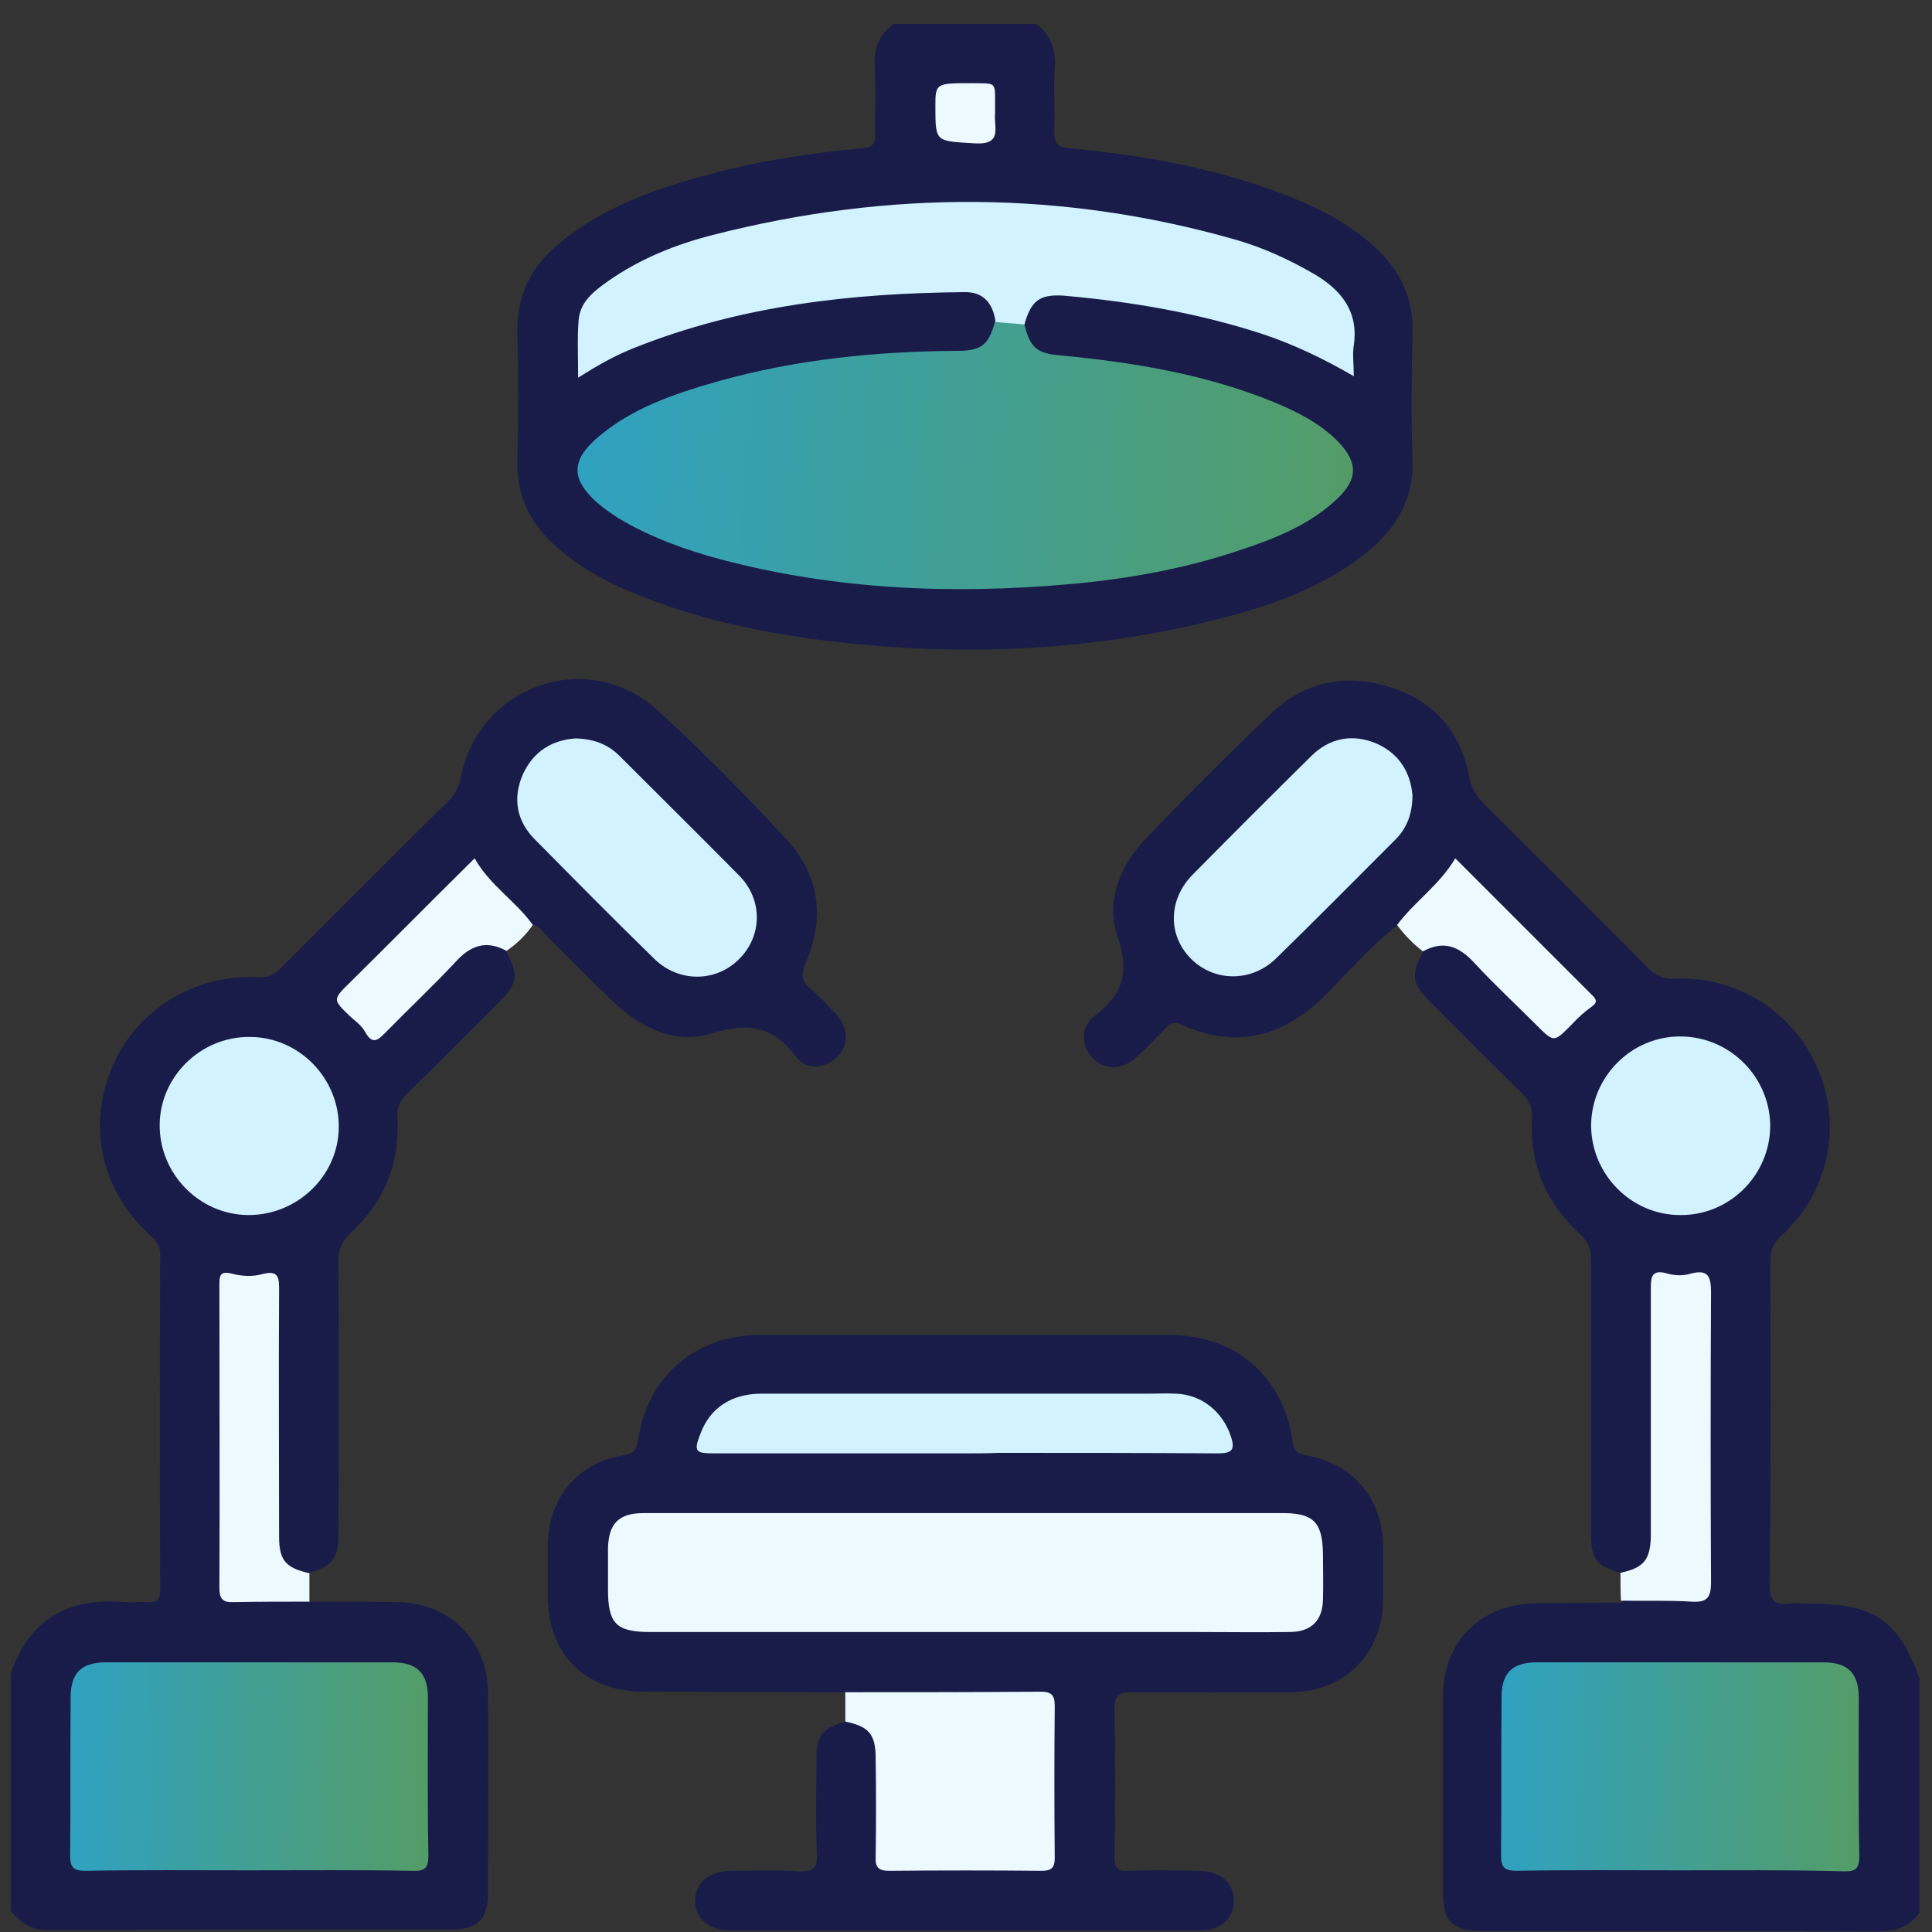 <svg xmlns="http://www.w3.org/2000/svg" width="79" height="79" viewBox="0 0 79 79" fill="none"><rect x="0" y="0" width="79" height="79" fill="#333333" stroke="none"/><path d="M66.26 64.312C65.304 64.047 65.06 63.762 65.06 62.766C65.06 59.002 65.06 55.258 65.06 51.495C65.06 51.047 64.938 50.762 64.592 50.457C63.209 49.175 62.537 47.589 62.639 45.717C62.659 45.29 62.537 45.005 62.252 44.72C60.991 43.499 59.77 42.258 58.529 41.017C57.716 40.204 57.675 39.898 58.204 38.881C58.936 38.291 59.425 38.291 60.116 38.963C61.093 39.898 62.049 40.834 62.965 41.811C63.371 42.258 63.636 42.34 64.084 41.831C64.979 40.814 64.999 40.855 64.063 39.919C62.761 38.617 61.439 37.294 60.137 35.992C59.547 35.402 59.567 35.423 59.038 36.033C58.468 36.684 57.919 37.396 57.126 37.844C56.088 38.657 55.213 39.654 54.298 40.59C52.569 42.36 50.615 42.95 48.296 41.892C47.991 41.75 47.828 41.852 47.645 42.055C47.259 42.462 46.872 42.869 46.465 43.235C45.875 43.764 45.184 43.764 44.695 43.276C44.207 42.787 44.146 41.994 44.777 41.526C45.957 40.631 46.181 39.715 45.692 38.291C45.204 36.827 45.814 35.362 46.892 34.243C48.561 32.514 50.27 30.784 52.019 29.136C53.403 27.834 55.112 27.529 56.902 28.119C58.672 28.689 59.73 29.95 60.076 31.761C60.157 32.208 60.361 32.534 60.666 32.859C62.924 35.097 65.162 37.335 67.4 39.593C67.705 39.898 68.01 40.041 68.457 40.021C71.041 39.898 73.381 41.404 74.357 43.764C75.334 46.103 74.744 48.769 72.852 50.518C72.486 50.844 72.384 51.169 72.384 51.617C72.404 56.011 72.404 60.385 72.364 64.78C72.364 65.492 72.587 65.654 73.218 65.573C73.483 65.532 73.767 65.573 74.052 65.573C76.636 65.573 77.633 66.265 78.487 68.625C78.487 71.819 78.487 75.013 78.487 78.207C78.06 78.817 77.47 78.98 76.738 78.98C71.387 78.96 66.037 78.96 60.686 78.96C59.343 78.96 58.997 78.593 58.997 77.23C58.997 74.626 58.997 72.022 58.997 69.398C58.997 67.099 60.544 65.573 62.883 65.553C64.022 65.553 65.162 65.532 66.301 65.532C66.586 65.308 66.911 65.329 67.237 65.308C67.786 65.308 68.356 65.288 68.905 65.308C69.475 65.329 69.739 65.125 69.719 64.515C69.698 60.711 69.698 56.906 69.719 53.122C69.719 52.512 69.454 52.349 68.885 52.37C67.745 52.39 67.745 52.37 67.745 53.489C67.745 56.459 67.745 59.409 67.745 62.379C67.745 62.766 67.766 63.132 67.644 63.518C67.42 64.169 66.952 64.454 66.26 64.312Z" fill="#191C49"></path><path d="M12.654 65.492C13.854 65.492 15.034 65.492 16.234 65.512C18.371 65.532 19.937 67.079 19.957 69.215C19.978 71.941 19.957 74.687 19.957 77.413C19.957 78.451 19.53 78.899 18.493 78.899C12.959 78.899 7.446 78.899 1.912 78.919C1.241 78.919 0.834 78.594 0.447 78.146C0.447 74.891 0.447 71.656 0.447 68.401C1.22 66.183 2.828 65.309 5.106 65.512C5.411 65.532 5.716 65.492 6.022 65.512C6.469 65.553 6.551 65.37 6.551 64.942C6.53 60.406 6.53 55.869 6.551 51.332C6.551 51.007 6.449 50.783 6.184 50.559C4.17 48.728 3.56 46.124 4.557 43.703C5.533 41.323 7.893 39.838 10.538 39.96C10.945 39.98 11.189 39.878 11.474 39.593C13.773 37.295 16.051 34.996 18.371 32.717C18.655 32.432 18.777 32.107 18.859 31.72C19.612 28.018 24.047 26.471 26.875 29.035C28.706 30.703 30.455 32.473 32.144 34.304C33.507 35.769 33.751 37.539 32.937 39.39C32.734 39.858 32.774 40.122 33.141 40.428C33.527 40.753 33.873 41.119 34.219 41.506C34.707 42.055 34.707 42.747 34.239 43.215C33.771 43.683 32.978 43.784 32.551 43.215C31.615 41.953 30.618 41.791 29.092 42.259C27.627 42.727 26.203 42.035 25.064 40.956C24.169 40.102 23.294 39.207 22.419 38.332C22.216 38.149 22.073 37.885 21.788 37.803C20.934 37.315 20.324 36.562 19.713 35.83C19.388 35.423 19.225 35.484 18.92 35.809C17.414 37.356 15.889 38.861 14.342 40.387C13.976 40.733 13.895 40.956 14.322 41.343C15.4 42.32 15.38 42.34 16.397 41.323C17.191 40.529 17.964 39.736 18.777 38.963C19.469 38.291 19.978 38.291 20.69 38.881C21.219 39.899 21.178 40.204 20.364 41.018C19.123 42.259 17.903 43.5 16.641 44.72C16.357 45.005 16.214 45.29 16.255 45.717C16.357 47.568 15.706 49.155 14.342 50.417C13.956 50.783 13.813 51.149 13.834 51.658C13.854 55.36 13.854 59.063 13.834 62.766C13.834 63.742 13.59 64.047 12.633 64.312C11.942 64.454 11.474 64.169 11.27 63.498C11.148 63.132 11.169 62.745 11.169 62.359C11.169 59.368 11.169 56.377 11.169 53.387C11.169 53.061 11.332 52.593 10.925 52.431C10.457 52.248 9.907 52.268 9.439 52.431C9.114 52.532 9.216 52.919 9.216 53.184C9.216 55.055 9.216 56.927 9.216 58.798C9.216 60.568 9.216 62.338 9.216 64.108C9.216 65.268 9.216 65.248 10.416 65.288C11.169 65.309 11.942 65.105 12.654 65.492Z" fill="#191C49"></path><path d="M42.357 0.98C42.967 1.407 43.171 1.997 43.13 2.75C43.069 3.604 43.15 4.479 43.11 5.334C43.089 5.842 43.211 6.025 43.74 6.066C46.772 6.351 49.762 6.88 52.631 7.999C53.872 8.487 55.031 9.077 56.049 9.952C57.167 10.908 57.798 12.068 57.758 13.593C57.717 15.323 57.697 17.052 57.758 18.761C57.819 20.348 57.147 21.548 55.967 22.525C54.36 23.847 52.488 24.579 50.515 25.129C44.941 26.654 39.265 26.899 33.528 26.166C30.923 25.82 28.38 25.271 25.959 24.274C24.82 23.806 23.762 23.237 22.826 22.423C21.728 21.487 21.117 20.327 21.158 18.842C21.199 17.093 21.199 15.343 21.158 13.593C21.117 12.068 21.728 10.888 22.867 9.952C24.698 8.426 26.916 7.673 29.174 7.083C31.168 6.554 33.202 6.249 35.236 6.066C35.725 6.025 35.806 5.842 35.786 5.415C35.765 4.52 35.826 3.645 35.765 2.75C35.725 1.997 35.928 1.428 36.538 0.98C38.492 0.98 40.424 0.98 42.357 0.98Z" fill="#191C49"></path><path d="M34.564 69.195C31.818 69.195 29.071 69.174 26.345 69.174C23.924 69.174 22.398 67.648 22.398 65.248C22.398 64.556 22.398 63.885 22.398 63.193C22.419 61.281 23.599 59.816 25.47 59.511C25.959 59.429 26.04 59.246 26.101 58.819C26.488 56.276 28.461 54.587 31.065 54.587C36.66 54.587 42.234 54.587 47.829 54.587C50.514 54.587 52.467 56.276 52.854 58.921C52.915 59.328 53.017 59.429 53.423 59.511C55.336 59.857 56.536 61.281 56.556 63.234C56.556 63.966 56.556 64.698 56.556 65.431C56.536 67.608 54.99 69.174 52.813 69.195C50.657 69.215 48.5 69.215 46.344 69.195C45.794 69.195 45.55 69.276 45.571 69.907C45.611 71.9 45.611 73.915 45.571 75.908C45.571 76.376 45.672 76.519 46.161 76.498C47.117 76.457 48.093 76.478 49.05 76.498C49.924 76.519 50.474 77.007 50.453 77.76C50.433 78.472 49.904 78.939 49.05 78.939C42.661 78.939 36.253 78.939 29.865 78.939C28.99 78.939 28.42 78.451 28.42 77.719C28.42 77.007 28.99 76.519 29.865 76.498C30.801 76.498 31.736 76.457 32.672 76.519C33.222 76.539 33.425 76.417 33.405 75.827C33.344 74.545 33.384 73.243 33.384 71.941C33.384 70.944 33.629 70.659 34.585 70.395C35.419 70.232 35.968 70.68 36.029 71.656C36.111 72.694 36.05 73.731 36.05 74.769C36.05 76.254 36.05 76.254 37.555 76.254C39.02 76.254 40.505 76.254 41.97 76.254C42.804 76.254 42.865 76.173 42.885 75.339C42.885 73.67 42.906 71.982 42.885 70.314C42.885 69.54 42.783 69.439 41.99 69.439C39.915 69.418 37.819 69.439 35.744 69.439C35.337 69.398 34.931 69.459 34.564 69.195Z" fill="#191C49"></path><path d="M34.565 69.195C37.23 69.195 39.895 69.195 42.56 69.174C42.987 69.174 43.129 69.317 43.129 69.744C43.109 71.819 43.109 73.894 43.129 75.969C43.129 76.376 42.987 76.498 42.6 76.498C40.525 76.478 38.45 76.478 36.355 76.498C35.907 76.498 35.785 76.335 35.806 75.929C35.826 74.586 35.826 73.243 35.806 71.9C35.806 70.924 35.541 70.598 34.565 70.395C34.565 69.968 34.565 69.581 34.565 69.195Z" fill="#ECF9FF"></path><path d="M12.653 65.492C11.616 65.492 10.578 65.492 9.54 65.512C9.113 65.533 8.971 65.37 8.971 64.943C8.991 60.813 8.971 56.683 8.971 52.573C8.971 52.187 8.971 51.943 9.5 52.085C9.886 52.187 10.334 52.207 10.7 52.105C11.432 51.902 11.412 52.288 11.412 52.797C11.392 56.133 11.412 59.47 11.412 62.827C11.412 63.803 11.677 64.108 12.653 64.332C12.653 64.719 12.653 65.105 12.653 65.492Z" fill="#ECF9FF"></path><path d="M66.262 64.312C67.218 64.108 67.482 63.783 67.503 62.806C67.503 59.47 67.503 56.133 67.503 52.777C67.503 52.268 67.482 51.861 68.215 52.085C68.5 52.166 68.845 52.166 69.11 52.085C69.863 51.881 69.964 52.207 69.964 52.858C69.944 56.805 69.944 60.752 69.964 64.698C69.964 65.329 69.802 65.532 69.171 65.492C68.215 65.431 67.238 65.471 66.282 65.451C66.262 65.105 66.262 64.719 66.262 64.312Z" fill="#ECF9FF"></path><path d="M57.127 37.823C57.839 36.867 58.856 36.196 59.507 35.097C61.399 36.989 63.271 38.861 65.122 40.712C65.326 40.916 65.285 41.017 65.061 41.18C64.776 41.384 64.512 41.628 64.268 41.892C63.535 42.625 63.556 42.645 62.823 41.913C61.989 41.078 61.114 40.265 60.301 39.39C59.67 38.698 59.039 38.434 58.185 38.901C57.778 38.596 57.432 38.23 57.127 37.823Z" fill="#ECF9FF"></path><path d="M20.71 38.881C19.855 38.413 19.204 38.678 18.594 39.37C17.678 40.346 16.702 41.261 15.766 42.218C15.461 42.523 15.237 42.747 14.932 42.197C14.79 41.933 14.525 41.75 14.301 41.546C13.61 40.875 13.589 40.875 14.322 40.163C16.01 38.495 17.678 36.806 19.408 35.097C20.038 36.216 21.096 36.847 21.788 37.823C21.503 38.23 21.137 38.596 20.71 38.881Z" fill="#ECF9FF"></path><path d="M68.642 76.478C66.424 76.478 64.227 76.457 62.01 76.498C61.501 76.498 61.379 76.335 61.379 75.867C61.399 73.711 61.379 71.554 61.399 69.398C61.399 68.401 61.847 67.974 62.844 67.974C66.75 67.974 70.656 67.974 74.562 67.974C75.559 67.974 76.006 68.421 76.006 69.418C76.006 71.575 75.986 73.731 76.027 75.888C76.027 76.376 75.905 76.539 75.396 76.518C73.158 76.457 70.9 76.478 68.642 76.478Z" fill="url(#paint0_linear_1559_1055)"></path><path d="M57.756 32.514C57.756 33.266 57.532 33.856 57.065 34.324C55.437 35.952 53.809 37.6 52.161 39.207C51.144 40.183 49.618 40.143 48.683 39.187C47.747 38.23 47.767 36.786 48.764 35.769C50.371 34.141 51.978 32.534 53.606 30.927C54.359 30.174 55.294 29.991 56.271 30.398C57.207 30.805 57.675 31.578 57.756 32.514Z" fill="#D1F2FE"></path><path d="M72.385 46.022C72.385 48.036 70.737 49.705 68.702 49.684C66.708 49.684 65.081 48.036 65.061 46.042C65.061 44.028 66.708 42.36 68.743 42.381C70.737 42.401 72.364 44.028 72.385 46.022Z" fill="#D1F2FE"></path><path d="M10.193 76.478C7.955 76.478 5.717 76.457 3.5 76.498C2.991 76.498 2.869 76.356 2.869 75.867C2.889 73.711 2.869 71.554 2.889 69.398C2.889 68.401 3.337 67.974 4.334 67.974C8.24 67.974 12.146 67.974 16.052 67.974C17.049 67.974 17.497 68.421 17.497 69.398C17.497 71.554 17.476 73.711 17.517 75.867C17.517 76.356 17.395 76.518 16.886 76.498C14.669 76.457 12.431 76.478 10.193 76.478Z" fill="url(#paint1_linear_1559_1055)"></path><path d="M23.539 30.194C24.292 30.215 24.861 30.439 25.329 30.906C26.957 32.534 28.605 34.161 30.232 35.809C31.209 36.806 31.168 38.291 30.212 39.227C29.276 40.163 27.77 40.183 26.774 39.227C25.126 37.62 23.498 35.972 21.871 34.324C21.118 33.572 20.955 32.636 21.382 31.659C21.81 30.723 22.583 30.255 23.539 30.194Z" fill="#D1F2FE"></path><path d="M10.171 49.684C8.157 49.684 6.509 47.996 6.529 45.982C6.55 44.008 8.218 42.381 10.212 42.401C12.226 42.401 13.874 44.09 13.853 46.104C13.833 48.077 12.165 49.684 10.171 49.684Z" fill="#D1F2FE"></path><path d="M41.889 13.268C42.113 14.204 42.398 14.448 43.314 14.529C46.345 14.814 49.336 15.302 52.184 16.482C53.099 16.869 53.974 17.316 54.686 18.028C55.541 18.903 55.541 19.595 54.645 20.429C53.486 21.507 52.041 22.057 50.556 22.545C48.339 23.277 46.04 23.684 43.721 23.887C38.919 24.315 34.138 24.111 29.459 22.87C28.015 22.484 26.611 21.975 25.309 21.202C24.983 20.999 24.678 20.775 24.393 20.531C23.356 19.595 23.356 18.842 24.393 17.927C25.817 16.686 27.587 16.096 29.378 15.587C32.572 14.692 35.847 14.366 39.143 14.346C40.14 14.346 40.425 14.102 40.689 13.146C41.137 12.841 41.503 13.003 41.889 13.268Z" fill="url(#paint2_linear_1559_1055)"></path><path d="M41.889 13.268C41.502 13.227 41.096 13.207 40.709 13.166C40.607 12.414 40.221 11.925 39.427 11.946C34.809 11.986 30.273 12.495 25.939 14.224C25.166 14.53 24.434 14.936 23.64 15.445C23.64 14.57 23.6 13.838 23.661 13.085C23.722 12.332 24.291 11.905 24.861 11.498C26.163 10.583 27.628 9.993 29.154 9.606C36.315 7.775 43.456 7.775 50.556 9.81C51.675 10.135 52.733 10.623 53.75 11.213C54.848 11.864 55.56 12.739 55.357 14.123C55.296 14.489 55.357 14.875 55.357 15.384C54.136 14.672 52.936 14.102 51.675 13.675C49.01 12.8 46.263 12.332 43.476 12.088C42.499 12.027 42.154 12.312 41.889 13.268Z" fill="#D1F2FE"></path><path d="M40.689 4.642C40.628 5.191 41.015 5.924 39.876 5.863C38.268 5.761 38.248 5.842 38.248 4.377C38.248 3.401 38.248 3.401 39.754 3.401C40.852 3.421 40.669 3.299 40.689 4.642Z" fill="#ECF9FF"></path><path d="M39.448 61.871C43.782 61.871 48.135 61.871 52.468 61.871C53.709 61.871 54.076 62.257 54.096 63.519C54.096 64.149 54.116 64.78 54.096 65.41C54.076 66.265 53.628 66.713 52.774 66.733C51.431 66.753 50.088 66.733 48.745 66.733C41.361 66.733 33.976 66.733 26.591 66.733C25.187 66.733 24.861 66.387 24.861 64.983C24.861 64.434 24.861 63.864 24.861 63.315C24.882 62.318 25.289 61.871 26.306 61.871C30.09 61.871 33.874 61.871 37.658 61.871C38.227 61.871 38.838 61.871 39.448 61.871Z" fill="#ECF9FF"></path><path d="M39.468 59.429C36.05 59.429 32.612 59.429 29.194 59.429C28.421 59.429 28.36 59.347 28.645 58.615C29.031 57.578 29.906 56.988 31.127 56.988C36.375 56.988 41.624 56.988 46.873 56.988C47.28 56.988 47.687 56.967 48.094 56.988C49.152 57.028 50.006 57.74 50.332 58.737C50.515 59.286 50.372 59.429 49.803 59.429C46.812 59.408 43.821 59.408 40.831 59.408C40.383 59.429 39.915 59.429 39.468 59.429Z" fill="#D1F2FE"></path><defs><linearGradient id="paint0_linear_1559_1055" x1="56.969" y1="71.104" x2="79.901" y2="71.671" gradientUnits="userSpaceOnUse"><stop offset="0.027" stop-color="#26A3D9"></stop><stop offset="1" stop-color="#5D9B4F"></stop></linearGradient><linearGradient id="paint1_linear_1559_1055" x1="-1.54" y1="71.097" x2="21.392" y2="71.665" gradientUnits="userSpaceOnUse"><stop offset="0.027" stop-color="#26A3D9"></stop><stop offset="1" stop-color="#5D9B4F"></stop></linearGradient><linearGradient id="paint2_linear_1559_1055" x1="14.07" y1="17.05" x2="63.655" y2="19.09" gradientUnits="userSpaceOnUse"><stop offset="0.027" stop-color="#26A3D9"></stop><stop offset="1" stop-color="#5D9B4F"></stop></linearGradient></defs></svg>